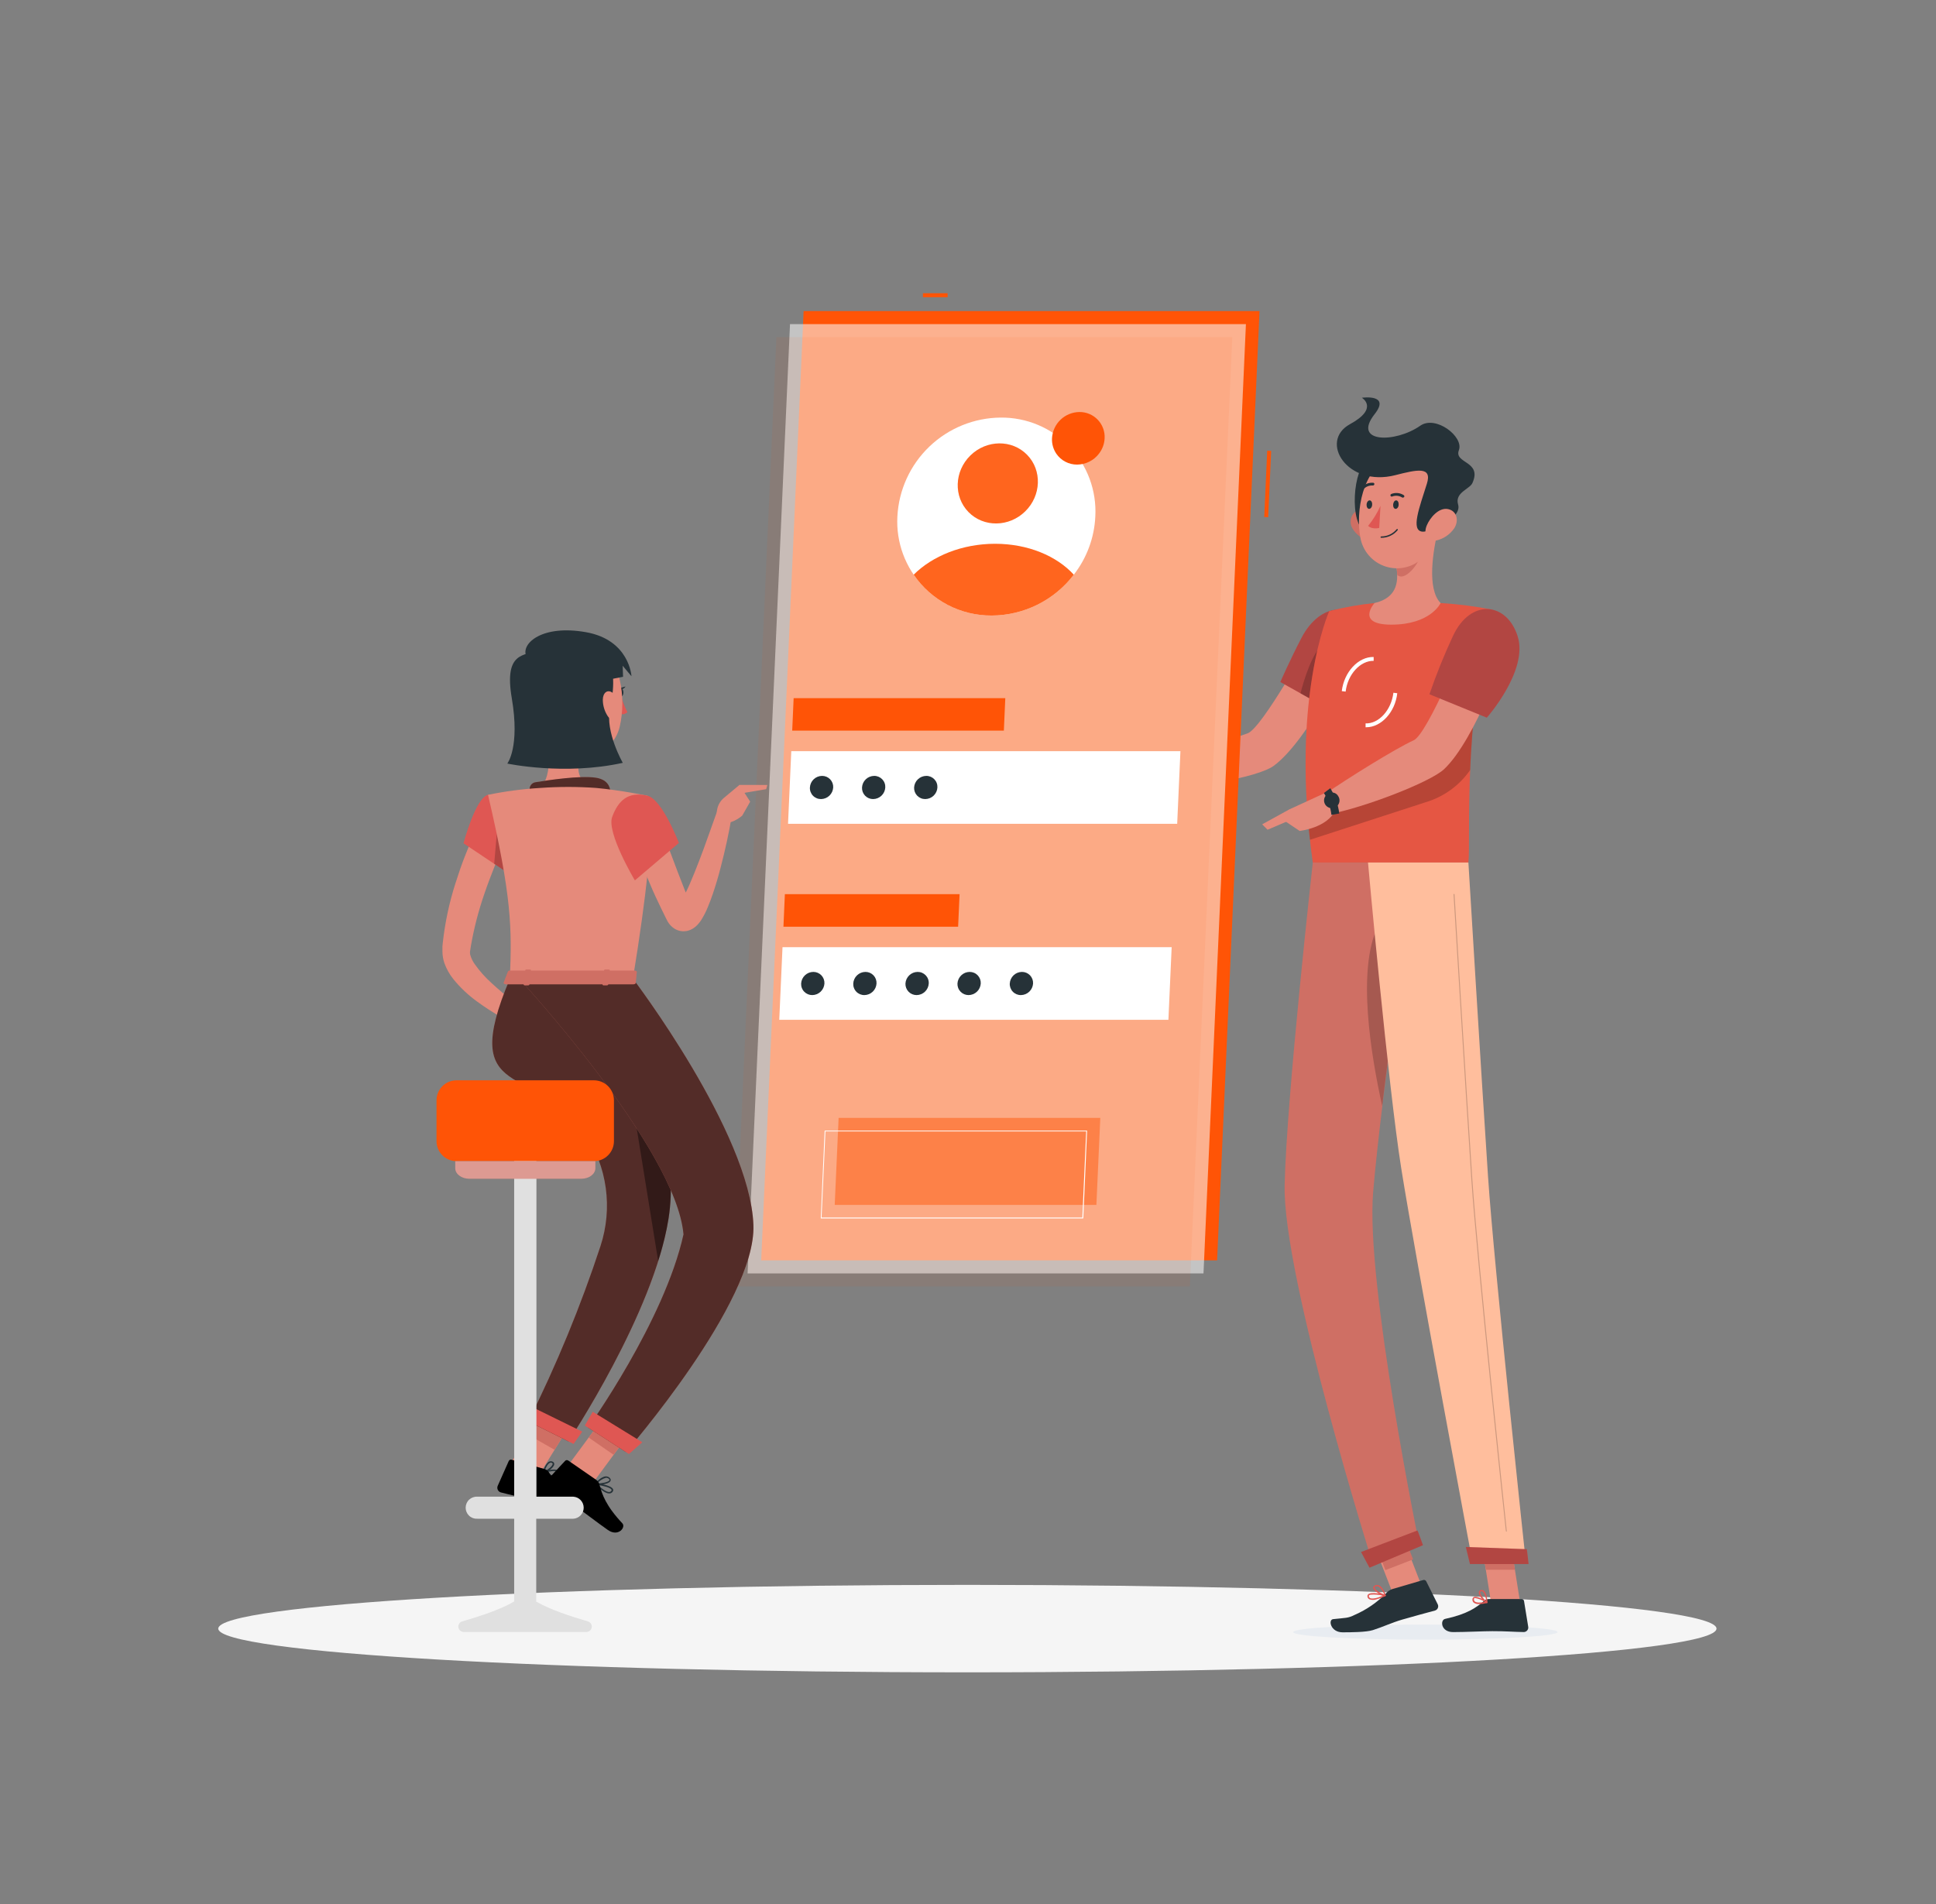 <svg width="308" height="303" viewBox="0 0 308 303" fill="none" xmlns="http://www.w3.org/2000/svg">
<rect x="0" y="0" width="308" height="303" fill="#808080" stroke="none"/>
<path d="M153.903 266.089C219.724 266.089 273.082 262.973 273.082 259.131C273.082 255.288 219.724 252.172 153.903 252.172C88.082 252.172 34.723 255.288 34.723 259.131C34.723 262.973 88.082 266.089 153.903 266.089Z" fill="#F5F5F5"/>
<path d="M214.909 103.735L208.812 101.276C208.812 101.276 200.765 115.948 198.46 116.692C195.326 117.7 188.835 120.503 184.987 120.995C184.464 121.609 183.61 123.521 183.69 124.215C188.859 125.943 200.218 123.65 202.653 121.843C208.191 117.743 214.909 103.735 214.909 103.735Z" fill="#E58A7B"/>
<path d="M216.784 100.397C217.921 104.595 211.762 113.041 211.762 113.041L203.691 108.517C203.691 108.517 205.203 105.044 207.047 101.509C210.004 95.799 215.487 95.609 216.784 100.397Z" fill="#DF5753"/>
<path opacity="0.2" d="M216.784 100.397C217.921 104.595 211.762 113.041 211.762 113.041L203.691 108.517C203.691 108.517 205.203 105.044 207.047 101.509C210.004 95.799 215.487 95.609 216.784 100.397Z" fill="black"/>
<path opacity="0.2" d="M206.894 110.324L210.072 112.106L210.631 102.351C208.781 103.771 207.478 108.05 206.894 110.324Z" fill="black"/>
<path d="M211.473 97.237C211.473 97.237 205.191 111.215 208.855 137.24H233.608C234.001 133.442 232.698 114.903 237.412 97.004C234.697 96.473 231.95 96.122 229.188 95.953C225.685 95.75 222.174 95.75 218.671 95.953C216.243 96.199 213.837 96.629 211.473 97.237Z" fill="#DF5753"/>
<path opacity="0.2" d="M211.473 97.237C211.473 97.237 205.191 111.215 208.855 137.24H233.608C234.001 133.442 232.698 114.903 237.412 97.004C234.697 96.473 231.95 96.122 229.188 95.953C225.685 95.75 222.174 95.75 218.671 95.953C216.243 96.199 213.837 96.629 211.473 97.237Z" fill="#FF5406"/>
<g style="mix-blend-mode:multiply">
<path d="M205.732 259.684C205.695 260.348 215.081 260.882 226.692 260.882C238.304 260.882 247.757 260.348 247.794 259.684C247.831 259.02 238.451 258.491 226.834 258.491C215.216 258.491 205.775 259.026 205.732 259.684Z" fill="#E8ECF1"/>
</g>
<path d="M222.255 242.241L217.865 243.94L221.646 253.71L226.037 252.01L222.255 242.241Z" fill="#E58A7B"/>
<path d="M241.832 254.957H237.203L235.507 244.243H240.135L241.832 254.957Z" fill="#E58A7B"/>
<path d="M236.884 254.422H242.084C242.174 254.422 242.261 254.455 242.33 254.513C242.399 254.572 242.444 254.653 242.459 254.742L243.129 258.854C243.143 258.957 243.135 259.062 243.105 259.162C243.075 259.261 243.023 259.354 242.955 259.432C242.886 259.51 242.801 259.572 242.706 259.615C242.611 259.657 242.508 259.679 242.404 259.678C240.59 259.647 239.717 259.536 237.431 259.536C236.023 259.536 233.128 259.684 231.173 259.684C229.219 259.684 229.09 257.766 229.895 257.588C233.509 256.807 234.911 255.744 236.115 254.711C236.328 254.524 236.601 254.422 236.884 254.422Z" fill="#263238"/>
<path d="M221.517 252.836L226.434 251.398C226.522 251.373 226.616 251.379 226.699 251.415C226.783 251.451 226.852 251.514 226.895 251.595L228.739 255.283C228.782 255.376 228.804 255.478 228.803 255.581C228.803 255.684 228.78 255.785 228.736 255.878C228.692 255.972 228.628 256.054 228.549 256.12C228.47 256.186 228.378 256.234 228.278 256.26C226.49 256.752 225.291 257.053 223.054 257.704C221.511 258.153 219.937 258.885 218.413 259.37C217.356 259.708 214.872 259.721 213.588 259.721C211.688 259.721 211.264 257.717 212.082 257.625C214.141 257.397 214.417 257.502 215.555 256.93C217.415 256.117 219.102 254.952 220.521 253.5C220.789 253.195 221.132 252.966 221.517 252.836Z" fill="#263238"/>
<path d="M185.761 120.97L180.672 118.837L178.576 124.48C180.662 124.798 182.784 124.798 184.87 124.48L185.761 120.97Z" fill="#E58A7B"/>
<path d="M176.885 118.69L176.75 122.439L178.576 124.468L180.672 118.825L176.885 118.69Z" fill="#E58A7B"/>
<path d="M222.857 243.071L218.453 244.771L220.404 249.823L224.808 248.122L222.857 243.071Z" fill="#CF6F64"/>
<path d="M240.135 244.243H235.507L236.386 249.769H241.014L240.135 244.243Z" fill="#CF6F64"/>
<path opacity="0.2" d="M208.068 130.202C208.16 131.315 208.264 132.452 208.4 133.62L226.803 127.645C229.677 126.794 232.175 124.988 233.884 122.525C233.958 120.884 234.05 119.157 234.191 117.356C234.253 116.483 234.327 115.585 234.407 114.676C234.486 113.766 234.597 112.758 234.714 111.787L208.068 130.202Z" fill="black"/>
<path d="M214.079 110.041L213.465 109.967C213.827 106.894 216.12 104.472 218.536 104.534V105.148C216.421 105.105 214.405 107.287 214.079 110.041Z" fill="white"/>
<path d="M217.355 115.715H217.251V115.1C219.365 115.18 221.351 112.973 221.677 110.225L222.291 110.299C221.966 113.305 219.747 115.715 217.355 115.715Z" fill="white"/>
<path d="M228.844 84.108C227.977 87.495 226.957 93.697 229.188 95.953C229.188 95.953 227.627 99.389 221.339 99.389C215.591 99.389 218.671 95.953 218.671 95.953C222.494 95.055 222.562 92.265 222.058 89.622L228.844 84.108Z" fill="#E58A7B"/>
<path d="M226.078 86.358L222.064 89.622C222.188 90.229 222.26 90.846 222.279 91.466C223.453 92.633 225.807 89.677 226.047 88.165C226.169 87.57 226.179 86.957 226.078 86.358Z" fill="#CF6F64"/>
<path d="M215.161 84.065C215.44 84.549 215.817 84.97 216.266 85.302C216.716 85.635 217.229 85.87 217.774 85.995C219.249 86.321 219.986 84.962 219.581 83.598C219.218 82.368 218.007 80.715 216.507 80.998C216.186 81.064 215.885 81.206 215.63 81.412C215.375 81.619 215.173 81.883 215.042 82.183C214.91 82.484 214.852 82.811 214.873 83.139C214.893 83.466 214.992 83.784 215.161 84.065Z" fill="#CF6F64"/>
<path d="M217.601 73.228C215.303 74.279 214.491 83.413 217.38 84.766C220.269 86.118 221.953 71.231 217.601 73.228Z" fill="#263238"/>
<path d="M229.545 79.012C228.991 83.598 228.93 86.296 226.471 88.644C225.709 89.423 224.747 89.977 223.69 90.244C222.634 90.51 221.524 90.48 220.483 90.156C219.443 89.831 218.512 89.226 217.795 88.406C217.077 87.586 216.599 86.584 216.415 85.509C215.671 81.391 216.698 74.587 221.296 72.761C222.262 72.335 223.324 72.175 224.373 72.298C225.421 72.421 226.418 72.822 227.26 73.459C228.101 74.097 228.757 74.948 229.158 75.924C229.56 76.901 229.694 77.967 229.545 79.012Z" fill="#E58A7B"/>
<path d="M221.99 75.601C225.395 74.734 227.897 74.144 227 76.978C225.813 80.764 224.387 84.428 226.299 84.594C227.467 84.698 232.63 82.51 231.973 80.291C231.401 78.361 233.817 77.832 234.247 76.855C235.839 73.314 231.284 73.781 232.095 71.63C232.907 69.479 228.407 66.012 225.949 67.739C221.947 70.53 215.081 70.487 218.689 65.895C221.277 62.619 216.661 63.289 216.661 63.289C216.661 63.289 219.452 64.942 214.755 67.499C209.789 70.229 214.344 77.562 221.99 75.601Z" fill="#263238"/>
<path d="M231.352 84.065C230.679 85.038 229.669 85.726 228.518 85.995C227 86.321 226.416 84.962 226.988 83.598C227.498 82.368 228.899 80.715 230.35 80.998C231.8 81.28 232.132 82.86 231.352 84.065Z" fill="#E58A7B"/>
<path d="M208.855 137.24C208.855 137.24 204.699 174.428 204.374 188.541C204.042 203.22 218.456 249.019 218.456 249.019L225.832 245.946C225.832 245.946 217.226 204.099 218.456 189.685C219.759 173.967 225.143 137.265 225.143 137.265L208.855 137.24Z" fill="#CF6F64"/>
<path opacity="0.2" d="M219.181 147.45C215.868 154.322 218.099 167.913 219.894 175.965C220.576 170.279 221.388 164.108 222.156 158.398C222.082 149.62 221.4 142.84 219.181 147.45Z" fill="black"/>
<path d="M225.506 243.512C225.543 243.512 226.379 245.86 226.379 245.86L217.872 249.437L216.532 246.942L225.506 243.512Z" fill="#DF5753"/>
<path d="M217.638 137.24C217.638 137.24 220.816 172.609 222.918 185.855C225.23 200.368 234.29 248.699 234.29 248.699H242.766C242.766 248.699 237.689 201.542 236.73 187.171C235.685 171.582 233.608 137.24 233.608 137.24H217.638Z" fill="#FFBE9D"/>
<path d="M242.895 246.493C242.932 246.493 243.178 248.859 243.178 248.859H233.86L233.196 246.142L242.895 246.493Z" fill="#DF5753"/>
<path opacity="0.2" d="M239.65 243.69C239.631 243.69 239.612 243.683 239.597 243.671C239.583 243.659 239.573 243.641 239.57 243.622C239.521 243.192 234.941 200.595 234.081 187.687C233.147 173.685 231.266 142.625 231.247 142.312C231.246 142.301 231.248 142.291 231.251 142.281C231.254 142.272 231.26 142.263 231.267 142.255C231.273 142.248 231.282 142.242 231.291 142.238C231.301 142.234 231.311 142.232 231.321 142.232C231.341 142.232 231.361 142.239 231.375 142.253C231.39 142.267 231.399 142.285 231.401 142.305C231.401 142.619 233.3 173.654 234.235 187.681C235.095 200.589 239.674 243.155 239.717 243.616C239.719 243.626 239.719 243.637 239.716 243.647C239.714 243.657 239.709 243.666 239.703 243.674C239.696 243.682 239.688 243.689 239.679 243.694C239.67 243.699 239.66 243.701 239.65 243.702V243.69Z" fill="black"/>
<path d="M222.513 80.291C222.513 80.666 222.279 80.967 222.033 80.967C221.787 80.967 221.609 80.666 221.634 80.291C221.658 79.916 221.867 79.615 222.113 79.615C222.359 79.615 222.537 79.922 222.513 80.291Z" fill="#263238"/>
<path d="M218.296 80.291C218.296 80.666 218.056 80.967 217.817 80.967C217.577 80.967 217.392 80.666 217.411 80.291C217.429 79.916 217.651 79.615 217.896 79.615C218.142 79.615 218.321 79.922 218.296 80.291Z" fill="#263238"/>
<path d="M219.624 80.481C219.111 81.626 218.449 82.699 217.657 83.671C218.271 84.286 219.421 84.004 219.421 84.004L219.624 80.481Z" fill="#DF5753"/>
<path d="M219.734 85.571C219.72 85.571 219.706 85.568 219.693 85.562C219.68 85.557 219.668 85.549 219.658 85.538C219.648 85.528 219.641 85.516 219.636 85.502C219.631 85.489 219.629 85.475 219.63 85.46C219.631 85.43 219.644 85.402 219.666 85.382C219.688 85.361 219.717 85.35 219.747 85.35C220.217 85.353 220.682 85.251 221.107 85.051C221.533 84.851 221.908 84.558 222.205 84.194C222.227 84.175 222.254 84.165 222.282 84.165C222.31 84.165 222.338 84.175 222.359 84.194C222.379 84.215 222.39 84.242 222.39 84.271C222.39 84.299 222.379 84.327 222.359 84.348C222.041 84.735 221.64 85.045 221.185 85.257C220.731 85.469 220.235 85.576 219.734 85.571Z" fill="#263238"/>
<path d="M223.263 79.16C223.233 79.175 223.2 79.183 223.167 79.183C223.134 79.183 223.102 79.175 223.072 79.16C222.842 79.011 222.58 78.919 222.308 78.89C222.036 78.861 221.761 78.897 221.505 78.994C221.48 79.006 221.452 79.014 221.425 79.016C221.397 79.017 221.369 79.013 221.343 79.004C221.316 78.995 221.292 78.981 221.271 78.962C221.25 78.943 221.234 78.921 221.222 78.895C221.199 78.841 221.198 78.779 221.22 78.724C221.242 78.669 221.285 78.625 221.339 78.6C221.66 78.469 222.008 78.417 222.354 78.45C222.7 78.482 223.032 78.597 223.324 78.785C223.348 78.801 223.368 78.821 223.383 78.845C223.399 78.869 223.41 78.896 223.415 78.924C223.42 78.952 223.419 78.981 223.413 79.008C223.407 79.036 223.396 79.063 223.379 79.086C223.348 79.121 223.308 79.147 223.263 79.16Z" fill="#263238"/>
<path d="M216.667 77.93C216.634 77.922 216.605 77.906 216.581 77.881C216.561 77.861 216.544 77.837 216.533 77.811C216.522 77.785 216.516 77.756 216.516 77.728C216.516 77.699 216.522 77.671 216.533 77.644C216.544 77.618 216.561 77.594 216.581 77.574C216.817 77.31 217.11 77.103 217.438 76.971C217.767 76.839 218.121 76.784 218.474 76.812C218.503 76.816 218.53 76.826 218.554 76.841C218.578 76.857 218.599 76.877 218.615 76.9C218.631 76.924 218.642 76.951 218.648 76.979C218.653 77.007 218.653 77.036 218.646 77.064C218.633 77.121 218.6 77.171 218.552 77.205C218.505 77.239 218.446 77.254 218.388 77.248C218.109 77.231 217.829 77.277 217.57 77.383C217.312 77.49 217.081 77.654 216.895 77.863C216.867 77.894 216.83 77.917 216.79 77.929C216.75 77.941 216.708 77.941 216.667 77.93Z" fill="#263238"/>
<path d="M239.791 103.052L233.399 101.35C233.399 101.35 227.129 116.784 224.91 117.786C221.898 119.163 214.27 123.933 211.024 126.189C210.846 126.957 210.988 128.992 211.393 129.551C216.925 128.543 227.516 124.468 229.729 122.396C234.775 117.669 239.791 103.052 239.791 103.052Z" fill="#E58A7B"/>
<path d="M235.329 255.233C235.017 255.258 234.706 255.173 234.45 254.994C234.37 254.922 234.311 254.831 234.278 254.73C234.244 254.629 234.238 254.521 234.259 254.416C234.263 254.351 234.284 254.288 234.321 254.233C234.358 254.179 234.409 254.136 234.468 254.109C234.984 253.844 236.429 254.76 236.595 254.865C236.613 254.876 236.627 254.893 236.635 254.913C236.643 254.933 236.644 254.955 236.638 254.975C236.633 254.997 236.622 255.017 236.607 255.033C236.592 255.049 236.573 255.061 236.552 255.068C236.151 255.166 235.741 255.222 235.329 255.233ZM234.714 254.275C234.667 254.264 234.619 254.264 234.573 254.275C234.549 254.287 234.529 254.305 234.516 254.328C234.503 254.351 234.497 254.377 234.499 254.404C234.482 254.475 234.485 254.55 234.507 254.62C234.528 254.69 234.568 254.753 234.622 254.803C234.861 255.018 235.464 255.043 236.257 254.889C235.785 254.578 235.253 254.369 234.696 254.275H234.714Z" fill="#DF5753"/>
<path d="M236.521 255.068C236.505 255.073 236.488 255.073 236.472 255.068C236.011 254.809 235.144 253.795 235.273 253.279C235.293 253.197 235.339 253.124 235.405 253.072C235.47 253.019 235.552 252.99 235.636 252.99C235.718 252.979 235.802 252.986 235.882 253.01C235.962 253.035 236.035 253.076 236.097 253.131C236.607 253.568 236.638 254.908 236.638 254.975C236.641 254.996 236.637 255.016 236.627 255.034C236.617 255.052 236.601 255.066 236.583 255.074C236.562 255.078 236.541 255.076 236.521 255.068ZM235.697 253.193H235.654C235.513 253.193 235.495 253.273 235.488 253.303C235.415 253.605 235.962 254.373 236.417 254.736C236.415 254.216 236.254 253.71 235.956 253.285C235.884 253.223 235.792 253.19 235.697 253.193Z" fill="#DF5753"/>
<path d="M219.009 254.465C218.633 254.596 218.223 254.596 217.847 254.465C217.762 254.419 217.69 254.352 217.637 254.27C217.584 254.189 217.553 254.095 217.546 253.998C217.538 253.937 217.546 253.875 217.569 253.819C217.591 253.762 217.628 253.711 217.675 253.672C218.167 253.23 220.177 253.672 220.404 253.758C220.426 253.764 220.445 253.777 220.459 253.795C220.472 253.812 220.479 253.834 220.478 253.857C220.479 253.88 220.473 253.903 220.461 253.922C220.449 253.942 220.431 253.958 220.411 253.967C219.958 254.172 219.489 254.338 219.009 254.465ZM218.007 253.734C217.937 253.748 217.871 253.78 217.817 253.826C217.797 253.841 217.782 253.86 217.773 253.883C217.765 253.906 217.763 253.931 217.767 253.955C217.771 254.02 217.792 254.082 217.826 254.137C217.86 254.191 217.908 254.237 217.964 254.268C218.29 254.441 219.046 254.305 220.023 253.894C219.365 253.727 218.683 253.673 218.007 253.734Z" fill="#DF5753"/>
<path d="M220.392 253.967H220.343C219.728 253.857 218.499 253.15 218.462 252.621C218.462 252.498 218.517 252.326 218.812 252.228C218.912 252.192 219.018 252.177 219.123 252.184C219.229 252.19 219.332 252.217 219.427 252.265C220.091 252.59 220.441 253.771 220.46 253.826C220.464 253.844 220.463 253.864 220.458 253.882C220.453 253.9 220.443 253.917 220.429 253.93C220.42 253.945 220.407 253.958 220.392 253.967ZM218.935 252.412H218.874C218.683 252.48 218.683 252.56 218.683 252.584C218.683 252.904 219.574 253.488 220.195 253.685C220.052 253.191 219.75 252.758 219.335 252.455C219.211 252.392 219.069 252.377 218.935 252.412Z" fill="#DF5753"/>
<path d="M211.547 125.826L205.136 128.776L204.392 130.62L206.759 132.212C206.759 132.212 211.184 131.733 212.444 128.887L211.547 125.826Z" fill="#E58A7B"/>
<path d="M211.817 129.655C211.674 128.424 211.267 127.237 210.625 126.176L211.639 125.414C212.402 126.636 212.889 128.01 213.065 129.44L211.817 129.655Z" fill="#263238"/>
<path d="M212.911 126.699C213.047 126.912 213.114 127.162 213.102 127.414C213.091 127.666 213.002 127.909 212.848 128.109C212.693 128.309 212.481 128.457 212.24 128.532C211.999 128.607 211.74 128.606 211.5 128.529C211.259 128.452 211.048 128.303 210.895 128.102C210.742 127.901 210.655 127.658 210.646 127.405C210.636 127.153 210.704 126.904 210.841 126.691C210.978 126.479 211.178 126.314 211.412 126.219C211.674 126.085 211.979 126.061 212.26 126.151C212.541 126.24 212.775 126.437 212.911 126.699Z" fill="#263238"/>
<path d="M200.802 131.161L201.657 132.022L207.41 129.563L205.136 128.776L200.802 131.161Z" fill="#E58A7B"/>
<path opacity="0.2" d="M225.506 243.512C225.543 243.512 226.379 245.86 226.379 245.86L217.872 249.437L216.532 246.942L225.506 243.512Z" fill="black"/>
<path opacity="0.2" d="M242.895 246.493C242.932 246.493 243.178 248.859 243.178 248.859H233.86L233.196 246.142L242.895 246.493Z" fill="black"/>
<path d="M241.457 101.282C243.147 106.734 236.54 114.19 236.54 114.19L227.412 110.465C228.494 107.314 229.741 104.222 231.149 101.202C233.952 95.16 239.748 95.781 241.457 101.282Z" fill="#DF5753"/>
<path opacity="0.2" d="M241.457 101.282C243.147 106.734 236.54 114.19 236.54 114.19L227.412 110.465C228.494 107.314 229.741 104.222 231.149 101.202C233.952 95.16 239.748 95.781 241.457 101.282Z" fill="black"/>
<path d="M150.756 46.656H146.828V47.289H150.756V46.656Z" fill="#FF5406"/>
<path d="M201.6 71.714L201.125 82.263L201.757 82.292L202.233 71.742L201.6 71.714Z" fill="#FF5406"/>
<path d="M200.378 49.496H127.847L121.098 200.534H193.629L200.378 49.496Z" fill="#FF5406"/>
<path opacity="0.56" d="M198.215 51.573H125.683L118.934 202.611H191.465L198.215 51.573Z" fill="#FAFAFA"/>
<path opacity="0.07" d="M196.051 53.645H123.519L116.764 204.683H189.296L196.051 53.645Z" fill="#FF5406"/>
<path d="M187.796 119.519H125.886L125.37 131.075H187.28L187.796 119.519Z" fill="white"/>
<path d="M159.933 111.086H126.261L126.033 116.255H159.705L159.933 111.086Z" fill="#FF5406"/>
<path d="M186.401 150.708H124.49L123.974 162.264H185.884L186.401 150.708Z" fill="white"/>
<path opacity="0.47" d="M175.048 177.87H133.416L132.795 191.719H174.427L175.048 177.87Z" fill="#FF5406"/>
<path d="M172.263 193.87H130.631C130.613 193.875 130.594 193.875 130.576 193.87C130.57 193.853 130.57 193.833 130.576 193.815L131.191 179.96C131.19 179.951 131.192 179.942 131.196 179.933C131.2 179.924 131.206 179.917 131.212 179.91C131.219 179.904 131.228 179.899 131.237 179.896C131.245 179.893 131.255 179.892 131.264 179.893H172.896C172.904 179.889 172.912 179.887 172.921 179.887C172.929 179.887 172.938 179.889 172.945 179.893C172.95 179.9 172.952 179.909 172.952 179.917C172.952 179.926 172.95 179.934 172.945 179.942L172.343 193.827C172.336 193.842 172.324 193.854 172.31 193.861C172.295 193.869 172.279 193.872 172.263 193.87ZM130.705 193.723H172.189L172.804 180.016H131.32L130.705 193.723Z" fill="white"/>
<path d="M152.661 142.275H124.865L124.638 147.45H152.428L152.661 142.275Z" fill="#FF5406"/>
<path d="M174.255 82.19C174.096 85.553 172.9 88.785 170.831 91.441C169.299 93.447 167.329 95.076 165.07 96.203C162.811 97.329 160.324 97.922 157.8 97.938C155.76 97.954 153.739 97.552 151.86 96.756C149.982 95.961 148.286 94.79 146.878 93.314C145.469 91.839 144.378 90.091 143.67 88.178C142.963 86.265 142.655 84.227 142.765 82.19C142.981 77.964 144.804 73.979 147.86 71.052C150.916 68.125 154.975 66.476 159.207 66.442C161.249 66.423 163.272 66.823 165.153 67.617C167.033 68.41 168.731 69.582 170.141 71.057C171.552 72.533 172.644 74.283 173.352 76.198C174.059 78.112 174.366 80.152 174.255 82.19Z" fill="white"/>
<path d="M175.736 69.737C175.696 70.631 175.378 71.49 174.826 72.195C174.418 72.728 173.894 73.161 173.293 73.46C172.692 73.76 172.031 73.918 171.36 73.923C170.709 73.927 170.068 73.771 169.491 73.47C168.915 73.169 168.421 72.731 168.053 72.195C167.565 71.471 167.323 70.609 167.364 69.737C167.424 68.615 167.909 67.558 168.721 66.781C169.533 66.004 170.611 65.566 171.735 65.557C172.277 65.552 172.814 65.658 173.313 65.869C173.813 66.079 174.264 66.39 174.639 66.782C175.014 67.173 175.305 67.638 175.493 68.146C175.682 68.654 175.765 69.195 175.736 69.737Z" fill="#FF5406"/>
<path d="M132.555 125.297C132.525 125.793 132.309 126.258 131.95 126.601C131.591 126.943 131.115 127.136 130.619 127.141C130.379 127.144 130.142 127.098 129.921 127.005C129.7 126.913 129.5 126.776 129.334 126.603C129.168 126.43 129.04 126.225 128.956 126C128.872 125.776 128.836 125.537 128.849 125.297C128.875 124.801 129.09 124.334 129.45 123.991C129.81 123.648 130.288 123.456 130.785 123.453C131.024 123.451 131.261 123.498 131.482 123.591C131.702 123.684 131.902 123.821 132.067 123.994C132.233 124.166 132.362 124.371 132.446 124.595C132.53 124.819 132.567 125.058 132.555 125.297Z" fill="#263238"/>
<path d="M140.841 125.297C140.813 125.793 140.597 126.26 140.237 126.602C139.878 126.945 139.401 127.137 138.905 127.141C138.666 127.143 138.429 127.096 138.208 127.003C137.988 126.91 137.789 126.773 137.624 126.601C137.459 126.428 137.331 126.223 137.247 125.999C137.164 125.775 137.128 125.536 137.14 125.297C137.167 124.802 137.382 124.335 137.74 123.993C138.099 123.65 138.575 123.457 139.071 123.453C139.31 123.45 139.548 123.497 139.769 123.589C139.99 123.682 140.189 123.819 140.355 123.992C140.521 124.165 140.65 124.37 140.733 124.594C140.817 124.819 140.853 125.058 140.841 125.297Z" fill="#263238"/>
<path d="M149.133 125.297C149.105 125.793 148.889 126.26 148.529 126.602C148.17 126.945 147.693 127.137 147.197 127.141C146.957 127.143 146.72 127.096 146.5 127.003C146.279 126.91 146.08 126.774 145.914 126.601C145.748 126.428 145.62 126.224 145.536 125.999C145.452 125.775 145.415 125.536 145.426 125.297C145.454 124.801 145.67 124.335 146.03 123.992C146.389 123.65 146.866 123.457 147.363 123.453C147.602 123.45 147.84 123.497 148.061 123.589C148.282 123.682 148.481 123.819 148.647 123.992C148.813 124.165 148.942 124.37 149.025 124.594C149.109 124.819 149.145 125.058 149.133 125.297Z" fill="#263238"/>
<path d="M131.16 156.486C131.13 156.981 130.914 157.447 130.555 157.789C130.195 158.131 129.72 158.325 129.224 158.33C128.984 158.332 128.747 158.285 128.526 158.192C128.306 158.099 128.107 157.962 127.941 157.789C127.775 157.617 127.646 157.412 127.563 157.188C127.479 156.964 127.442 156.725 127.453 156.486C127.481 155.99 127.697 155.524 128.057 155.181C128.416 154.839 128.893 154.646 129.39 154.642C129.629 154.64 129.866 154.687 130.087 154.78C130.307 154.873 130.506 155.01 130.672 155.182C130.838 155.355 130.967 155.56 131.05 155.784C131.134 156.008 131.171 156.247 131.16 156.486Z" fill="#263238"/>
<path d="M139.446 156.486C139.418 156.981 139.203 157.446 138.844 157.789C138.486 158.131 138.011 158.324 137.515 158.33C137.276 158.333 137.038 158.286 136.817 158.194C136.596 158.101 136.397 157.964 136.231 157.791C136.065 157.619 135.936 157.414 135.853 157.189C135.769 156.964 135.733 156.725 135.745 156.486C135.773 155.99 135.989 155.524 136.349 155.181C136.708 154.839 137.185 154.646 137.681 154.642C137.921 154.64 138.157 154.687 138.378 154.78C138.598 154.873 138.797 155.01 138.962 155.183C139.127 155.355 139.255 155.56 139.339 155.784C139.422 156.008 139.458 156.247 139.446 156.486Z" fill="#263238"/>
<path d="M147.756 156.486C147.728 156.982 147.512 157.448 147.152 157.791C146.793 158.133 146.316 158.326 145.82 158.33C145.581 158.331 145.344 158.283 145.124 158.19C144.904 158.097 144.705 157.96 144.539 157.788C144.374 157.615 144.245 157.411 144.161 157.187C144.076 156.963 144.039 156.725 144.049 156.486C144.079 155.991 144.295 155.525 144.654 155.183C145.014 154.84 145.489 154.647 145.986 154.642C146.225 154.639 146.463 154.685 146.684 154.778C146.905 154.871 147.104 155.008 147.27 155.18C147.436 155.353 147.565 155.558 147.648 155.783C147.732 156.007 147.769 156.247 147.756 156.486Z" fill="#263238"/>
<path d="M156.029 156.486C156 156.981 155.784 157.447 155.424 157.789C155.065 158.131 154.589 158.325 154.093 158.33C153.854 158.331 153.617 158.283 153.397 158.19C153.177 158.097 152.978 157.96 152.813 157.788C152.647 157.615 152.518 157.411 152.434 157.187C152.35 156.963 152.312 156.725 152.323 156.486C152.353 155.991 152.569 155.525 152.928 155.183C153.287 154.84 153.763 154.647 154.259 154.642C154.499 154.64 154.736 154.687 154.956 154.78C155.177 154.873 155.376 155.01 155.542 155.182C155.708 155.355 155.836 155.56 155.92 155.784C156.004 156.008 156.041 156.247 156.029 156.486Z" fill="#263238"/>
<path d="M164.352 156.486C164.323 156.981 164.106 157.447 163.747 157.789C163.388 158.131 162.912 158.325 162.416 158.33C162.176 158.333 161.939 158.286 161.718 158.194C161.497 158.101 161.297 157.964 161.131 157.791C160.965 157.619 160.837 157.414 160.753 157.189C160.67 156.964 160.633 156.725 160.646 156.486C160.674 155.99 160.89 155.524 161.249 155.181C161.609 154.839 162.085 154.646 162.582 154.642C162.821 154.64 163.058 154.687 163.279 154.78C163.5 154.873 163.699 155.01 163.865 155.182C164.03 155.355 164.159 155.56 164.243 155.784C164.327 156.008 164.364 156.247 164.352 156.486Z" fill="#263238"/>
<path d="M163.094 81.37C165.667 78.854 165.803 74.821 163.399 72.363C160.995 69.904 156.96 69.95 154.387 72.466C151.815 74.982 151.678 79.015 154.082 81.474C156.487 83.932 160.521 83.886 163.094 81.37Z" fill="#FF5406"/>
<path d="M170.831 91.441C169.299 93.447 167.329 95.076 165.07 96.203C162.811 97.329 160.324 97.922 157.8 97.938C155.352 97.959 152.937 97.377 150.767 96.244C148.598 95.111 146.74 93.462 145.359 91.441C148.346 88.466 153.073 86.524 158.31 86.524C163.547 86.524 168.108 88.466 170.831 91.441Z" fill="#FF5406"/>
<path opacity="0.1" d="M163.094 81.37C165.667 78.854 165.803 74.821 163.399 72.363C160.995 69.904 156.96 69.95 154.387 72.466C151.815 74.982 151.678 79.015 154.082 81.474C156.487 83.932 160.521 83.886 163.094 81.37Z" fill="white"/>
<path opacity="0.1" d="M170.831 91.441C169.299 93.447 167.329 95.076 165.07 96.203C162.811 97.329 160.324 97.922 157.8 97.938C155.352 97.959 152.937 97.377 150.767 96.244C148.598 95.111 146.74 93.462 145.359 91.441C148.346 88.466 153.073 86.524 158.31 86.524C163.547 86.524 168.108 88.466 170.831 91.441Z" fill="white"/>
<path d="M80.394 133.86C79.81 135.138 79.195 136.546 78.66 137.91C78.126 139.275 77.578 140.683 77.105 142.084C76.139 144.846 75.403 147.683 74.905 150.567L74.769 151.47C74.757 151.625 74.771 151.781 74.812 151.931C74.957 152.441 75.186 152.922 75.489 153.357C76.278 154.483 77.194 155.514 78.218 156.431C79.297 157.435 80.43 158.381 81.611 159.264C82.791 160.174 84.032 161.059 85.256 161.895L84.106 164.053C81.186 162.78 78.413 161.191 75.839 159.313C74.466 158.312 73.226 157.139 72.151 155.822C71.513 155.038 71.016 154.15 70.682 153.197C70.487 152.602 70.388 151.98 70.387 151.353C70.387 151.206 70.387 150.991 70.387 150.886V150.585L70.448 149.97C70.801 146.768 71.474 143.609 72.458 140.541C72.938 139.029 73.448 137.523 74.032 136.054C74.616 134.585 75.218 133.147 75.962 131.653L80.394 133.86Z" fill="#E58A7B"/>
<path d="M84.389 161.514L88.735 159.313L87.61 164.083C87.61 164.083 84.629 164.919 83.246 163.469L84.389 161.514Z" fill="#E58A7B"/>
<path d="M92.712 160.094L91.556 164.04L87.61 164.083L88.735 159.313L92.712 160.094Z" fill="#E58A7B"/>
<path d="M98.846 110.846C99.079 111.698 99.402 112.522 99.811 113.305C99.692 113.441 99.538 113.541 99.366 113.596C99.194 113.652 99.01 113.659 98.834 113.618L98.846 110.846Z" fill="#DF5753"/>
<path d="M98.717 110.883C98.972 110.883 99.178 110.567 99.178 110.176C99.178 109.786 98.972 109.469 98.717 109.469C98.463 109.469 98.256 109.786 98.256 110.176C98.256 110.567 98.463 110.883 98.717 110.883Z" fill="#263238"/>
<path d="M98.582 109.494L99.516 109.23C99.516 109.23 99.061 109.955 98.582 109.494Z" fill="#263238"/>
<path d="M86.842 115.358C87.401 118.216 87.96 123.459 85.957 125.371C85.957 125.371 86.743 128.272 92.06 128.272C97.906 128.272 94.851 125.371 94.851 125.371C91.661 124.609 91.741 122.242 92.3 120.017L86.842 115.358Z" fill="#E58A7B"/>
<path d="M85.287 108.842C85.582 113.618 85.606 115.647 88.016 118.099C91.648 121.788 97.451 120.386 98.588 115.641C99.615 111.338 98.963 104.257 94.285 102.358C93.258 101.935 92.141 101.781 91.038 101.91C89.935 102.039 88.883 102.448 87.982 103.097C87.082 103.747 86.361 104.615 85.889 105.62C85.418 106.626 85.21 107.735 85.287 108.842Z" fill="#E58A7B"/>
<path d="M85.76 103.47C83.362 104.343 80.166 103.691 81.42 111.086C82.748 118.917 80.707 121.492 80.707 121.492C80.707 121.492 89.798 123.429 99.08 121.376C99.08 121.376 96.246 116.421 97.039 112.77C98.053 108.16 97.254 106.458 97.254 106.458C97.254 106.458 89.128 102.241 85.76 103.47Z" fill="#263238"/>
<path d="M95.902 111.332C95.904 112.24 96.164 113.129 96.652 113.895C97.303 114.891 98.072 114.51 98.262 113.453C98.434 112.524 98.305 110.883 97.475 110.244C96.646 109.605 95.914 110.232 95.902 111.332Z" fill="#E58A7B"/>
<path d="M83.676 104.275C82.987 102.339 86.27 99.358 93.216 100.587C100.161 101.817 100.463 107.601 100.463 107.601L99.061 105.929L99.123 107.687L91.986 109.058L83.676 104.275Z" fill="#263238"/>
<path d="M84.266 125.697C84.225 125.416 84.295 125.131 84.462 124.901C84.628 124.671 84.878 124.516 85.157 124.467C87.321 124.111 92.238 123.386 94.709 123.73C96.553 123.988 97.033 125.058 97.113 125.937C97.125 126.09 97.105 126.245 97.052 126.391C97 126.536 96.917 126.668 96.81 126.779C96.702 126.89 96.572 126.976 96.428 127.032C96.284 127.088 96.13 127.113 95.976 127.104L85.293 126.625C85.041 126.612 84.801 126.513 84.614 126.344C84.427 126.175 84.304 125.946 84.266 125.697Z" fill="#CF6F64"/>
<path opacity="0.6" d="M84.266 125.697C84.225 125.416 84.295 125.131 84.462 124.901C84.628 124.671 84.878 124.516 85.157 124.467C87.321 124.111 92.238 123.386 94.709 123.73C96.553 123.988 97.033 125.058 97.113 125.937C97.125 126.09 97.105 126.245 97.052 126.391C97 126.536 96.917 126.668 96.81 126.779C96.702 126.89 96.572 126.976 96.428 127.032C96.284 127.088 96.13 127.113 95.976 127.104L85.293 126.625C85.041 126.612 84.801 126.513 84.614 126.344C84.427 126.175 84.304 125.946 84.266 125.697Z" fill="black"/>
<path d="M90.444 233.081L94.408 235.834L101.041 226.842L97.076 224.094L90.444 233.081Z" fill="#E58A7B"/>
<path d="M81.199 232.902L85.385 235.287L91.255 225.778L87.069 223.393L81.199 232.902Z" fill="#E58A7B"/>
<path d="M101.034 226.842L97.617 231.476L93.652 228.729L97.07 224.094L101.034 226.842Z" fill="#CF6F64"/>
<path d="M87.063 223.393L91.255 225.784L88.231 230.683L84.039 228.292L87.063 223.393Z" fill="#CF6F64"/>
<path d="M93.787 155.718C93.787 155.718 109.265 175.221 106.358 193.877C104.016 208.942 90.431 229.343 90.431 229.343L84.045 226.172C88.546 217.151 92.388 207.817 95.539 198.241C96.511 195.268 96.795 192.113 96.369 189.014C95.943 185.916 94.819 182.954 93.081 180.354C85.237 168.902 72.673 175.719 81.125 155.718H93.787Z" fill="#CF6F64"/>
<path opacity="0.6" d="M93.787 155.718C93.787 155.718 109.265 175.221 106.358 193.877C104.016 208.942 90.431 229.343 90.431 229.343L84.045 226.172C88.546 217.151 92.388 207.817 95.539 198.241C96.511 195.268 96.795 192.113 96.369 189.014C95.943 185.916 94.819 182.954 93.081 180.354C85.237 168.902 72.673 175.719 81.125 155.718H93.787Z" fill="black"/>
<path opacity="0.4" d="M101.379 168.245L99.129 166.007C99.129 166.185 103.487 193.09 104.71 200.65C105.432 198.442 105.985 196.181 106.364 193.889C107.802 184.736 104.796 175.387 101.379 168.245Z" fill="black"/>
<path d="M100.696 155.718C100.696 155.718 119.333 180.231 119.862 194.928C120.298 207.221 99.578 231.04 99.578 231.04L93.554 227.143C93.554 227.143 105.681 210.227 108.736 196.409C107.556 182.714 82.6 155.718 82.6 155.718H100.696Z" fill="#CF6F64"/>
<path opacity="0.6" d="M100.696 155.718C100.696 155.718 119.333 180.231 119.862 194.928C120.298 207.221 99.578 231.04 99.578 231.04L93.554 227.143C93.554 227.143 105.681 210.227 108.736 196.409C107.556 182.714 82.6 155.718 82.6 155.718H100.696Z" fill="black"/>
<path d="M77.64 126.465C75.648 126.938 73.737 134.179 73.737 134.179L81.525 139.38C81.525 139.38 84.119 133.651 83.209 131.143C82.269 128.53 80.142 125.869 77.64 126.465Z" fill="#DF5753"/>
<path opacity="0.2" d="M79.164 131.131L78.623 137.443L81.518 139.386C82.318 137.586 82.91 135.701 83.282 133.768L79.164 131.131Z" fill="black"/>
<path d="M103.001 126.607C103.001 126.607 105.3 127.412 100.696 155.711H81.113C81.445 147.721 81.451 142.803 77.64 126.465C80.382 125.9 83.162 125.534 85.957 125.371C88.917 125.159 91.89 125.159 94.851 125.371C98.674 125.721 103.001 126.607 103.001 126.607Z" fill="#E58A7B"/>
<path d="M104.993 131.131C105.436 132.36 105.903 133.681 106.394 134.954C106.886 136.226 107.353 137.535 107.851 138.826L109.357 142.686L109.738 143.651L109.935 144.131L110.027 144.371C110.027 144.414 110.027 144.414 110.027 144.408C109.915 144.249 109.768 144.119 109.597 144.026C109.354 143.883 109.08 143.801 108.798 143.787C108.564 143.779 108.331 143.823 108.116 143.916C107.833 144.045 107.833 144.1 107.839 144.094C107.89 144.053 107.935 144.006 107.974 143.953C108.314 143.506 108.609 143.026 108.853 142.52C109.142 141.955 109.419 141.353 109.695 140.744C110.236 139.515 110.734 138.242 111.232 136.958C111.73 135.673 112.203 134.376 112.664 133.067L114.066 129.145L116.432 129.76C115.965 132.563 115.363 135.292 114.637 138.07C114.287 139.453 113.875 140.824 113.408 142.207C113.174 142.902 112.916 143.59 112.621 144.297C112.314 145.064 111.935 145.801 111.49 146.497C111.327 146.732 111.146 146.954 110.949 147.161C110.635 147.5 110.254 147.77 109.83 147.954C109.454 148.116 109.047 148.191 108.638 148.176C108.18 148.158 107.734 148.025 107.341 147.788C106.878 147.499 106.494 147.1 106.222 146.627C106.13 146.467 106.05 146.307 105.995 146.19L105.878 145.957L105.645 145.477L105.177 144.524C104.563 143.246 103.948 141.955 103.413 140.658C102.878 139.361 102.313 138.046 101.784 136.724C101.256 135.403 100.782 134.081 100.334 132.655L104.993 131.131Z" fill="#E58A7B"/>
<path d="M103.001 126.607C105.356 127.166 108.005 134.124 108.005 134.124L101.004 140.08C101.004 140.08 96.474 132.495 97.389 129.993C98.342 127.387 99.928 125.875 103.001 126.607Z" fill="#DF5753"/>
<path d="M115.178 126.945L117.637 124.892L119.346 127.553L118.085 129.772C118.085 129.772 116.082 131.616 114.311 130.676C114.03 130.044 113.963 129.338 114.119 128.665C114.276 127.992 114.647 127.388 115.178 126.945Z" fill="#E58A7B"/>
<path d="M122.075 124.898L121.89 125.568L118 126.219L117.618 124.892L122.075 124.898Z" fill="#E58A7B"/>
<path d="M100.057 231.353L93.038 226.817L94.298 224.629L102.184 229.479L100.057 231.353Z" fill="#DF5753"/>
<path d="M88.132 234.968C87.516 234.892 86.925 234.683 86.399 234.353C86.377 234.345 86.359 234.331 86.345 234.313C86.332 234.294 86.325 234.271 86.325 234.248C86.325 234.226 86.332 234.203 86.345 234.184C86.359 234.166 86.377 234.152 86.399 234.144C86.59 234.083 88.243 233.572 88.722 233.966C88.776 234.011 88.817 234.069 88.841 234.135C88.865 234.201 88.871 234.272 88.858 234.341C88.849 234.451 88.812 234.558 88.751 234.65C88.69 234.743 88.606 234.818 88.507 234.869C88.392 234.932 88.263 234.966 88.132 234.968ZM86.749 234.291C87.518 234.685 88.132 234.826 88.427 234.679C88.492 234.643 88.546 234.592 88.585 234.529C88.623 234.467 88.645 234.396 88.649 234.322C88.649 234.224 88.649 234.181 88.593 234.156C88.335 233.947 87.413 234.107 86.737 234.291H86.749Z" fill="#263238"/>
<path d="M86.442 234.396C86.41 234.396 86.379 234.382 86.356 234.359C86.347 234.342 86.342 234.323 86.342 234.304C86.342 234.284 86.347 234.265 86.356 234.248C86.356 234.193 86.755 232.859 87.382 232.558C87.463 232.522 87.55 232.503 87.638 232.503C87.726 232.503 87.813 232.522 87.893 232.558C87.979 232.585 88.054 232.641 88.105 232.715C88.156 232.79 88.181 232.88 88.175 232.97C88.132 233.523 87.007 234.285 86.491 234.414L86.442 234.396ZM87.635 232.718C87.575 232.72 87.516 232.734 87.462 232.761C87.081 232.945 86.768 233.665 86.614 234.101C87.155 233.874 87.899 233.271 87.923 232.933C87.923 232.878 87.923 232.81 87.782 232.749C87.736 232.724 87.686 232.707 87.635 232.699V232.718Z" fill="#263238"/>
<path d="M96.904 237.623C96.209 237.623 95.244 236.732 94.716 236.185C94.702 236.166 94.695 236.143 94.695 236.12C94.695 236.097 94.702 236.074 94.716 236.056C94.728 236.036 94.745 236.02 94.766 236.009C94.786 235.998 94.809 235.993 94.832 235.994C95.078 235.994 97.211 236.314 97.512 236.916C97.544 236.97 97.561 237.032 97.561 237.094C97.561 237.157 97.544 237.219 97.512 237.273C97.467 237.366 97.399 237.447 97.314 237.507C97.229 237.568 97.13 237.605 97.027 237.617L96.904 237.623ZM95.121 236.271C95.896 237.021 96.578 237.439 96.965 237.389C97.033 237.381 97.098 237.355 97.153 237.316C97.209 237.276 97.254 237.223 97.285 237.162C97.299 237.141 97.306 237.116 97.306 237.091C97.306 237.066 97.299 237.042 97.285 237.021C97.125 236.689 95.988 236.406 95.121 236.271Z" fill="#263238"/>
<path d="M95.189 236.24C95.051 236.244 94.913 236.234 94.777 236.209C94.758 236.206 94.74 236.199 94.725 236.187C94.71 236.175 94.698 236.159 94.691 236.142C94.682 236.124 94.677 236.104 94.677 236.083C94.677 236.063 94.682 236.043 94.691 236.025C94.728 235.982 95.558 234.98 96.344 234.912C96.567 234.895 96.788 234.966 96.959 235.109C97.199 235.318 97.187 235.502 97.125 235.619C96.971 236.037 95.908 236.24 95.189 236.24ZM95.029 236.013C95.718 236.049 96.818 235.822 96.959 235.521C96.959 235.521 97.008 235.422 96.849 235.287C96.785 235.232 96.711 235.19 96.63 235.165C96.55 235.14 96.465 235.131 96.381 235.14C95.851 235.288 95.379 235.594 95.029 236.019V236.013Z" fill="#263238"/>
<path d="M86.608 233.732L81.395 232.257C81.306 232.23 81.209 232.237 81.124 232.276C81.039 232.316 80.971 232.386 80.934 232.472L79.177 236.424C79.135 236.526 79.116 236.634 79.12 236.744C79.123 236.853 79.15 236.96 79.198 237.058C79.247 237.156 79.315 237.243 79.399 237.313C79.483 237.383 79.581 237.434 79.687 237.463C81.531 237.943 82.416 238.078 84.709 238.736C86.122 239.129 88.138 239.86 90.087 240.414C92.035 240.967 92.687 239.068 91.931 238.662C88.513 236.855 88.243 235.588 87.309 234.236C87.141 233.991 86.893 233.813 86.608 233.732Z" fill="black"/>
<path d="M94.857 235.466L90.407 232.392C90.331 232.337 90.238 232.312 90.145 232.321C90.052 232.33 89.966 232.373 89.903 232.441L86.952 235.613C86.88 235.695 86.827 235.791 86.795 235.896C86.763 236 86.754 236.11 86.768 236.218C86.782 236.326 86.819 236.43 86.876 236.523C86.933 236.616 87.009 236.695 87.1 236.756C88.667 237.807 89.478 238.232 91.439 239.59C92.669 240.426 95.047 242.282 96.707 243.438C98.367 244.593 99.602 243.008 99.012 242.381C96.369 239.559 95.791 237.789 95.355 236.185C95.279 235.894 95.103 235.639 94.857 235.466Z" fill="black"/>
<path d="M91.249 229.749L83.227 225.76L84.057 223.584L92.626 227.788L91.249 229.749Z" fill="#DF5753"/>
<path d="M80.818 154.562L80.142 156.332C80.074 156.467 80.234 156.609 80.461 156.609H100.795C100.973 156.609 101.12 156.523 101.133 156.412L101.305 154.654C101.305 154.537 101.164 154.433 100.973 154.433H81.137C81.078 154.427 81.017 154.436 80.962 154.459C80.906 154.481 80.857 154.516 80.818 154.562Z" fill="#CF6F64"/>
<path opacity="0.4" d="M80.818 154.562L80.142 156.332C80.074 156.467 80.234 156.609 80.461 156.609H100.795C100.973 156.609 101.12 156.523 101.133 156.412L101.305 154.654C101.305 154.537 101.164 154.433 100.973 154.433H81.137C81.078 154.427 81.017 154.436 80.962 154.459C80.906 154.481 80.857 154.516 80.818 154.562Z" fill="#CF6F64"/>
<path d="M84.02 156.781H83.486C83.381 156.781 83.301 156.726 83.307 156.658L83.559 154.378C83.559 154.316 83.658 154.261 83.762 154.261H84.297C84.401 154.261 84.481 154.316 84.475 154.378L84.223 156.658C84.217 156.726 84.125 156.781 84.02 156.781Z" fill="#CF6F64"/>
<path d="M96.559 156.781H96.031C95.926 156.781 95.847 156.726 95.853 156.658L96.099 154.378C96.099 154.316 96.203 154.261 96.308 154.261H96.836C96.941 154.261 97.027 154.316 97.014 154.378L96.769 156.658C96.738 156.726 96.67 156.781 96.559 156.781Z" fill="#CF6F64"/>
<g style="mix-blend-mode:multiply">
<path d="M83.553 260.876C92.648 260.876 100.02 260.342 100.02 259.684C100.02 259.025 92.648 258.491 83.553 258.491C74.459 258.491 67.086 259.025 67.086 259.684C67.086 260.342 74.459 260.876 83.553 260.876Z" fill="#F5F5F5"/>
</g>
<path d="M93.585 258C90.671 257.151 87.438 256.063 85.483 254.926C85.428 254.889 85.366 254.871 85.311 254.84V241.649H91.206C91.653 241.623 92.074 241.426 92.381 241.1C92.689 240.774 92.86 240.343 92.86 239.894C92.86 239.446 92.689 239.015 92.381 238.688C92.074 238.362 91.653 238.166 91.206 238.139H85.342V178.012H81.801V238.139H75.943C75.704 238.125 75.465 238.16 75.239 238.242C75.014 238.324 74.808 238.451 74.634 238.615C74.459 238.779 74.32 238.978 74.225 239.198C74.13 239.418 74.082 239.655 74.082 239.894C74.082 240.134 74.13 240.371 74.225 240.591C74.32 240.811 74.459 241.009 74.634 241.174C74.808 241.338 75.014 241.465 75.239 241.547C75.465 241.628 75.704 241.663 75.943 241.649H81.801V254.822C81.746 254.822 81.691 254.871 81.635 254.908C79.65 256.063 76.441 257.151 73.528 257.981C73.331 258.041 73.162 258.169 73.051 258.342C72.941 258.515 72.896 258.723 72.925 258.926C72.954 259.13 73.055 259.316 73.209 259.452C73.364 259.587 73.562 259.663 73.767 259.665H93.345C93.541 259.652 93.727 259.572 93.872 259.438C94.016 259.304 94.11 259.124 94.138 258.929C94.166 258.734 94.126 258.536 94.026 258.367C93.925 258.197 93.769 258.068 93.585 258Z" fill="#E0E0E0"/>
<path d="M94.488 171.89H72.63C70.872 171.89 69.446 173.315 69.446 175.074V181.571C69.446 183.329 70.872 184.755 72.63 184.755H94.488C96.247 184.755 97.672 183.329 97.672 181.571V175.074C97.672 173.315 96.247 171.89 94.488 171.89Z" fill="#FF5406"/>
<path d="M72.427 184.761V185.88C72.427 186.802 73.429 187.552 74.659 187.552H92.484C93.714 187.552 94.716 186.802 94.716 185.88V184.761H72.427Z" fill="#CF6F64"/>
<path opacity="0.3" d="M72.427 184.761V185.88C72.427 186.802 73.429 187.552 74.659 187.552H92.484C93.714 187.552 94.716 186.802 94.716 185.88V184.761H72.427Z" fill="white"/>
</svg>

